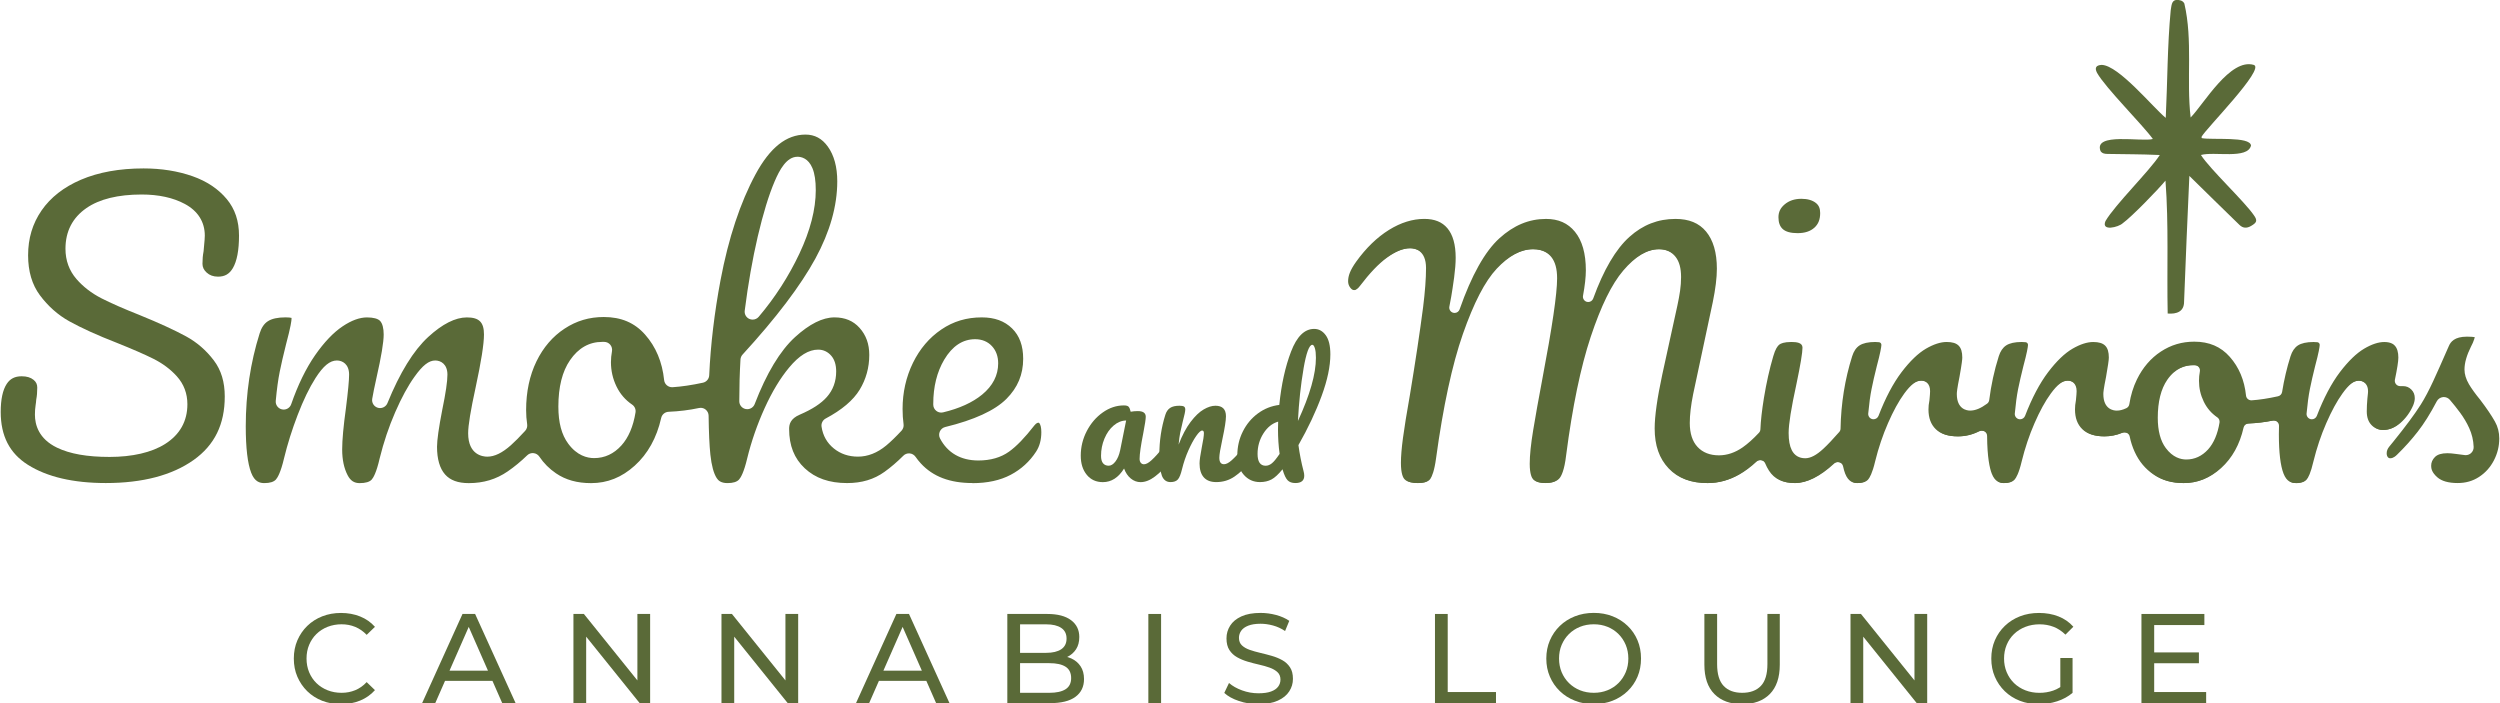 <?xml version="1.0" encoding="UTF-8"?>
<svg xmlns="http://www.w3.org/2000/svg" width="942" height="265" viewBox="0 0 942 265" fill="none">
  <g clip-path="url(#clip0_579_261)">
    <path d="M677.311 87.85C674.721 87.85 672.831 87.32 671.711 86.28C670.641 85.28 670.121 83.84 670.121 81.87C670.121 79.9 670.851 78.38 672.411 77.05C674.101 75.61 676.181 74.91 678.771 74.91C681.061 74.91 682.891 75.43 684.201 76.46C685.341 77.35 685.841 78.53 685.841 80.29C685.841 82.69 685.151 84.43 683.681 85.77C682.131 87.17 680.051 87.85 677.311 87.85Z" fill="#5A6A38"></path>
    <path d="M39.849 182.011C27.599 182.011 17.72 179.701 10.499 175.131C3.62 170.791 0.27 164.271 0.27 155.211C0.27 150.501 1.03 146.941 2.54 144.641C3.82 142.691 5.61 141.781 8.17 141.781C10.079 141.781 11.55 142.221 12.659 143.131C13.61 143.911 14.04 144.811 14.04 146.051C14.04 147.781 13.909 149.291 13.659 150.551C13.62 150.741 13.6 150.941 13.6 151.141C13.6 151.181 13.6 151.541 13.409 152.731C13.239 153.841 13.159 155.021 13.159 156.231C13.159 160.071 14.6 165.351 21.47 168.671C26.329 171.021 32.819 172.171 41.3 172.171C49.779 172.171 57.13 170.521 62.239 167.271C67.79 163.741 70.609 158.711 70.609 152.311C70.609 148.271 69.279 144.741 66.65 141.811C64.269 139.161 61.279 136.931 57.76 135.171C54.52 133.551 49.889 131.531 44.02 129.181C36.7 126.331 30.689 123.601 26.119 121.061C21.82 118.671 18.079 115.351 15.009 111.211C12.069 107.251 10.589 102.211 10.589 96.211C10.589 89.801 12.249 84.271 15.659 79.311C19.049 74.391 24.04 70.491 30.5 67.721C37.12 64.891 45.059 63.461 54.099 63.461C60.789 63.461 67.01 64.451 72.579 66.411C77.939 68.301 82.269 71.201 85.439 75.011C88.549 78.761 90.059 83.261 90.059 88.791C90.059 94.321 89.269 98.451 87.719 101.061C86.409 103.261 84.7 104.241 82.159 104.241C80.4 104.241 78.99 103.741 77.859 102.701C76.79 101.721 76.29 100.671 76.29 99.391C76.29 97.741 76.419 96.221 76.68 94.861C76.7 94.781 76.71 94.691 76.719 94.601C77.12 90.551 77.169 89.341 77.169 88.781C77.169 83.611 74.559 79.481 69.629 76.841C65.23 74.481 59.76 73.291 53.389 73.291C44.469 73.291 37.469 75.011 32.569 78.401C27.329 82.031 24.669 87.181 24.669 93.731C24.669 98.141 26.07 101.981 28.82 105.151C31.329 108.041 34.489 110.481 38.209 112.391C41.69 114.181 46.58 116.321 52.719 118.761C59.91 121.691 65.769 124.381 70.12 126.751C74.18 128.961 77.689 132.001 80.57 135.801C83.34 139.471 84.689 143.911 84.689 149.401C84.689 159.901 80.85 167.721 72.95 173.331C64.84 179.091 53.709 182.011 39.88 182.011H39.849Z" fill="#5A6A38"></path>
    <path d="M366.422 182.011C357.912 182.011 351.552 179.591 346.982 174.631C346.252 173.831 345.592 173.011 344.972 172.121C344.462 171.391 343.662 170.921 342.772 170.841C342.682 170.841 342.592 170.831 342.502 170.831C341.712 170.831 340.942 171.141 340.382 171.711C338.052 174.041 335.662 176.091 333.282 177.791C329.322 180.641 324.712 182.021 319.192 182.021C312.452 182.021 307.232 180.191 303.222 176.441C299.262 172.731 297.342 167.891 297.342 161.621C297.342 159.911 297.792 157.761 301.332 156.251C306.072 154.211 309.412 152.031 311.562 149.581C313.892 146.951 315.072 143.711 315.072 139.971C315.072 137.511 314.472 135.541 313.282 134.121C311.972 132.561 310.252 131.741 308.292 131.741C304.702 131.741 301.122 133.951 297.342 138.491C294.012 142.481 290.912 147.621 288.122 153.771C285.352 159.871 283.132 166.241 281.552 172.691C280.292 178.041 279.102 179.961 278.512 180.641C277.702 181.571 276.232 182.031 274.142 182.031C271.602 182.031 270.622 181.021 270.052 180.141C268.912 178.371 268.112 175.411 267.672 171.341C267.302 167.831 267.082 162.881 267.002 156.631C266.992 155.731 266.572 154.881 265.872 154.321C265.332 153.891 264.672 153.671 264.002 153.671C263.792 153.671 263.582 153.691 263.372 153.741C259.752 154.521 255.902 154.991 251.932 155.161C250.572 155.221 249.422 156.171 249.132 157.501C247.442 164.981 244.082 171.031 239.152 175.471C234.262 179.891 228.882 182.041 222.712 182.041C217.462 182.041 213.142 180.831 209.502 178.351C206.992 176.641 204.882 174.531 203.222 172.051C202.722 171.311 201.932 170.831 201.042 170.741C200.942 170.731 200.832 170.721 200.732 170.721C199.952 170.721 199.202 171.021 198.642 171.571C196.282 173.861 193.812 175.901 191.292 177.631C186.972 180.601 182.182 182.041 176.642 182.041C172.572 182.041 169.642 180.971 167.702 178.771C165.692 176.491 164.672 172.981 164.672 168.331C164.672 165.831 165.332 161.141 166.652 154.371C167.962 148.041 168.592 143.701 168.592 141.151C168.592 137.221 166.112 135.831 163.992 135.831C161.582 135.831 159.242 137.661 156.182 141.961C153.732 145.371 151.342 149.751 148.892 155.361C146.512 160.821 144.552 166.661 143.062 172.701C141.822 178.141 140.642 180.051 140.052 180.711C139.252 181.591 137.722 182.041 135.522 182.041C133.452 182.041 132.062 181.131 130.992 179.081C129.622 176.471 128.932 173.201 128.932 169.351C128.932 165.801 129.412 160.561 130.352 153.771C131.142 147.491 131.542 143.261 131.542 141.151C131.542 137.221 129.062 135.831 126.942 135.831C124.302 135.831 121.822 137.871 118.892 142.441C116.572 146.071 114.312 150.751 112.162 156.351C110.042 161.871 108.312 167.371 107.022 172.711C105.772 178.041 104.582 179.971 103.992 180.651C103.182 181.571 101.712 182.031 99.622 182.031C97.912 182.031 95.972 181.571 94.652 178.141C93.292 174.631 92.602 168.741 92.602 160.621C92.602 148.391 94.362 136.621 97.832 125.621C98.512 123.461 99.512 121.971 100.902 121.061C102.392 120.071 104.652 119.581 107.622 119.581C108.822 119.581 109.492 119.691 109.842 119.781C109.842 119.861 109.852 119.951 109.852 120.071C109.852 120.781 109.582 122.991 107.772 129.771C106.752 133.831 105.982 137.181 105.402 140.051C104.802 143.011 104.312 146.611 103.902 151.051C103.762 152.561 104.772 153.941 106.262 154.261C106.472 154.311 106.682 154.331 106.892 154.331C108.142 154.331 109.302 153.541 109.722 152.311C112.242 145.051 115.272 138.831 118.722 133.851C122.142 128.941 125.632 125.271 129.112 122.951C132.432 120.721 135.512 119.601 138.272 119.601C140.692 119.601 142.452 120.081 143.232 120.941C144.112 121.901 144.572 123.671 144.572 126.051C144.572 128.911 143.672 134.361 141.882 142.251C141.102 145.741 140.552 148.441 140.252 150.271C140.002 151.781 140.922 153.231 142.392 153.651C142.662 153.731 142.942 153.761 143.212 153.761C144.402 153.761 145.522 153.041 145.992 151.891C150.652 140.441 155.822 132.041 161.372 126.951C166.692 122.071 171.582 119.601 175.912 119.601C180.552 119.601 182.362 121.411 182.362 126.051C182.362 129.591 181.312 136.271 179.232 145.911C177.332 154.621 176.402 160.301 176.402 163.251C176.402 171.431 181.922 172.071 183.612 172.071C186.332 172.071 189.242 170.661 192.512 167.751C194.012 166.411 195.772 164.651 197.882 162.341C198.502 161.671 198.772 160.751 198.632 159.851C198.372 158.161 198.242 156.371 198.242 154.521C198.242 147.651 199.552 141.471 202.152 136.141C204.712 130.891 208.272 126.751 212.732 123.831C217.212 120.881 222.042 119.451 227.512 119.451C234.042 119.451 239.132 121.611 243.062 126.071C247.132 130.651 249.542 136.421 250.242 143.211C250.402 144.751 251.702 145.901 253.222 145.901C253.292 145.901 253.352 145.901 253.422 145.901C256.832 145.681 260.682 145.111 264.872 144.201C266.202 143.911 267.172 142.761 267.232 141.401C267.752 129.871 269.192 117.801 271.502 105.531C274.492 89.711 278.942 76.291 284.712 65.631C290.152 55.591 296.302 50.711 303.512 50.711C306.972 50.711 309.722 52.181 311.902 55.201C314.282 58.491 315.482 62.911 315.482 68.341C315.482 77.581 312.722 87.341 307.272 97.361C301.692 107.611 292.452 119.801 279.792 133.611C279.322 134.121 279.052 134.781 279.012 135.461C278.712 140.601 278.562 145.881 278.562 151.181C278.562 152.631 279.592 153.871 281.012 154.131C281.192 154.161 281.382 154.181 281.562 154.181C282.782 154.181 283.912 153.431 284.362 152.261C288.822 140.651 293.942 132.161 299.572 127.021C304.982 122.091 309.972 119.591 314.412 119.591C318.392 119.591 321.492 120.881 323.882 123.541C326.342 126.291 327.542 129.621 327.542 133.741C327.542 138.491 326.322 142.901 323.912 146.861C321.492 150.831 317.192 154.471 311.122 157.691C310.002 158.281 309.372 159.521 309.562 160.771C310.052 164.141 311.622 166.911 314.212 169.001C316.722 171.031 319.782 172.061 323.282 172.061C326.982 172.061 330.552 170.651 333.912 167.881C335.632 166.451 337.572 164.571 339.692 162.291C340.302 161.631 340.592 160.731 340.462 159.841C340.212 158.061 340.092 156.121 340.092 154.091C340.092 147.891 341.402 142.051 344.002 136.721C346.572 131.461 350.162 127.231 354.692 124.161C359.222 121.081 364.202 119.591 369.932 119.591C374.762 119.591 378.502 120.951 381.352 123.751C384.162 126.521 385.532 130.271 385.532 135.201C385.532 141.101 383.472 146.041 379.222 150.301C374.832 154.681 367.062 158.251 356.152 160.901C355.252 161.121 354.512 161.741 354.132 162.581C353.752 163.421 353.782 164.391 354.202 165.211C357.042 170.641 362.032 173.511 368.632 173.511C373.232 173.511 377.122 172.391 380.192 170.191C383.022 168.171 386.152 164.931 389.752 160.301C390.562 159.281 391.112 159.281 391.312 159.281C391.462 159.281 391.532 159.281 391.732 159.601C392.032 160.071 392.372 161.001 392.372 162.821C392.372 165.741 391.722 168.151 390.392 170.191C387.972 173.911 384.752 176.841 380.822 178.911C376.872 181.001 372.042 182.051 366.452 182.051L366.422 182.011ZM226.912 128.821C222.002 128.821 217.922 131.141 214.782 135.721C211.872 139.941 210.392 145.821 210.392 153.191C210.392 159.241 211.612 163.811 214.112 167.181C217.422 171.671 221.242 172.611 223.862 172.611C227.842 172.611 231.302 171.001 234.152 167.841C236.812 164.901 238.602 160.711 239.462 155.411C239.652 154.261 239.152 153.101 238.182 152.451C235.642 150.731 233.662 148.441 232.302 145.631C230.912 142.771 230.202 139.691 230.202 136.471C230.202 135.131 230.332 133.751 230.592 132.371C230.752 131.491 230.522 130.591 229.952 129.901C229.382 129.211 228.532 128.821 227.642 128.821H226.912ZM367.442 127.811C362.742 127.811 358.822 130.401 355.782 135.521C353.042 140.151 351.652 145.751 351.652 152.171V152.461C351.652 153.381 352.072 154.251 352.792 154.811C353.322 155.231 353.982 155.461 354.652 155.461C354.882 155.461 355.112 155.431 355.342 155.381C361.482 153.921 366.432 151.671 370.072 148.681C374.082 145.381 376.112 141.421 376.112 136.911C376.112 134.301 375.332 132.131 373.792 130.451C372.222 128.731 370.022 127.811 367.442 127.811ZM300.452 59.071C296.372 59.071 293.722 64.041 291.872 68.371C289.682 73.501 287.552 80.461 285.532 89.061C283.542 97.601 281.882 107.021 280.612 117.061C280.442 118.381 281.162 119.651 282.382 120.181C282.772 120.351 283.182 120.431 283.592 120.431C284.452 120.431 285.302 120.061 285.882 119.371C292.042 112.101 297.192 104.101 301.202 95.601C305.302 86.921 307.382 78.861 307.382 71.651C307.382 68.111 306.972 65.411 306.132 63.381C304.582 59.621 301.912 59.061 300.462 59.061L300.452 59.071Z" fill="#5A6A38"></path>
    <path d="M409.49 178.9C407.98 177.07 407.23 174.67 407.23 171.69C407.23 168.43 407.98 165.35 409.49 162.44C411 159.53 413 157.19 415.51 155.42C418.01 153.65 420.67 152.76 423.48 152.76C424.38 152.76 424.98 152.93 425.28 153.28C425.59 153.63 425.84 154.25 426.04 155.14C426.89 154.98 427.79 154.9 428.73 154.9C430.72 154.9 431.72 155.61 431.72 157.04C431.72 157.89 431.42 159.93 430.8 163.15C429.86 167.83 429.4 171.09 429.4 172.92C429.4 173.53 429.55 174.02 429.86 174.39C430.16 174.76 430.56 174.94 431.05 174.94C431.82 174.94 432.76 174.44 433.86 173.44C434.96 172.44 436.45 170.83 438.32 168.59C438.81 168.02 439.36 167.74 439.97 167.74C440.5 167.74 440.92 167.98 441.22 168.47C441.53 168.96 441.68 169.63 441.68 170.49C441.68 172.12 441.29 173.38 440.52 174.28C438.85 176.36 437.08 178.11 435.21 179.53C433.34 180.96 431.52 181.67 429.77 181.67C428.43 181.67 427.19 181.21 426.08 180.3C424.96 179.38 424.12 178.13 423.55 176.54C421.43 179.96 418.77 181.67 415.55 181.67C413.03 181.67 411.01 180.75 409.5 178.92L409.49 178.9ZM420.3 173.89C421.11 172.83 421.7 171.43 422.07 169.68L424.33 158.44C422.62 158.48 421.04 159.12 419.6 160.36C418.15 161.6 417 163.24 416.15 165.28C415.3 167.32 414.87 169.47 414.87 171.75C414.87 173.01 415.12 173.95 415.63 174.56C416.14 175.17 416.84 175.48 417.74 175.48C418.64 175.48 419.49 174.95 420.3 173.89Z" fill="#5A6A38"></path>
    <path d="M437.79 179.201C437.16 177.571 436.84 174.971 436.84 171.381C436.84 166.091 437.59 161.061 439.1 156.301C439.47 155.121 440.07 154.251 440.9 153.701C441.73 153.151 442.91 152.881 444.41 152.881C445.22 152.881 445.79 152.981 446.12 153.181C446.45 153.381 446.61 153.771 446.61 154.341C446.61 154.991 446.3 156.461 445.69 158.741C445.28 160.371 444.96 161.791 444.71 163.011C444.47 164.231 444.26 165.741 444.1 167.531C445.44 164.031 446.95 161.181 448.62 158.981C450.29 156.781 451.93 155.211 453.54 154.281C455.15 153.341 456.62 152.881 457.97 152.881C460.62 152.881 461.94 154.201 461.94 156.851C461.94 158.441 461.49 161.311 460.6 165.461C459.83 169.001 459.44 171.341 459.44 172.481C459.44 174.111 460.03 174.921 461.21 174.921C462.02 174.921 462.99 174.421 464.11 173.421C465.23 172.421 466.73 170.811 468.6 168.571C469.09 168.001 469.64 167.721 470.25 167.721C470.78 167.721 471.2 167.961 471.5 168.451C471.81 168.941 471.96 169.611 471.96 170.471C471.96 172.101 471.57 173.361 470.8 174.261C469.05 176.421 467.17 178.191 465.15 179.571C463.13 180.951 460.85 181.651 458.28 181.651C456.2 181.651 454.64 181.051 453.58 179.851C452.52 178.651 451.99 176.911 451.99 174.631C451.99 173.491 452.27 171.451 452.84 168.521C453.37 165.961 453.63 164.181 453.63 163.211C453.63 162.561 453.41 162.231 452.96 162.231C452.43 162.231 451.69 162.911 450.73 164.281C449.77 165.641 448.8 167.451 447.8 169.681C446.8 171.921 446 174.281 445.39 176.761C444.94 178.671 444.42 179.971 443.83 180.641C443.24 181.311 442.31 181.651 441.05 181.651C439.5 181.651 438.41 180.841 437.78 179.211L437.79 179.201Z" fill="#5A6A38"></path>
    <path d="M491.199 177.61C491.359 178.14 491.439 178.69 491.439 179.26C491.439 181.09 490.319 182.01 488.079 182.01C486.819 182.01 485.849 181.66 485.179 180.97C484.509 180.28 483.889 178.98 483.319 177.06L483.259 176.82C481.709 178.73 480.319 180.02 479.079 180.67C477.839 181.32 476.399 181.65 474.769 181.65C472.289 181.65 470.239 180.72 468.629 178.87C467.019 177.02 466.219 174.61 466.219 171.63C466.219 168.37 466.909 165.36 468.299 162.59C469.679 159.82 471.579 157.55 473.979 155.78C476.379 154.01 479.069 152.94 482.039 152.57C482.809 144.87 484.289 138.18 486.469 132.48C488.649 126.78 491.549 123.93 495.169 123.93C496.919 123.93 498.379 124.72 499.539 126.31C500.699 127.9 501.279 130.3 501.279 133.52C501.279 138 500.179 143.23 497.979 149.21C495.779 155.19 492.869 161.36 489.249 167.71C489.699 171.05 490.349 174.35 491.199 177.6V177.61ZM479.259 174.56C480.009 173.95 480.979 172.77 482.159 171.02C481.749 168.05 481.549 164.97 481.549 161.8C481.549 160.54 481.569 159.56 481.609 158.87C479.369 159.52 477.519 161.01 476.049 163.33C474.579 165.65 473.849 168.22 473.849 171.03C473.849 174 474.869 175.49 476.899 175.49C477.709 175.49 478.499 175.18 479.249 174.57L479.259 174.56ZM491.169 138.96C490.129 144.99 489.429 151.54 489.059 158.62C493.579 148.85 495.839 140.91 495.839 134.8C495.839 133.25 495.709 132.05 495.439 131.2C495.169 130.35 494.859 129.92 494.489 129.92C493.309 129.92 492.199 132.93 491.159 138.96H491.169Z" fill="#5A6A38"></path>
    <path d="M926.051 182.01C922.601 182.01 920.021 181.28 918.381 179.84C916.301 178.03 916.061 176.52 916.061 175.54C916.061 174.24 916.521 173.18 917.491 172.2C918.441 171.25 920.001 170.77 922.161 170.77C923.021 170.77 924.131 170.86 925.441 171.05C926.901 171.26 928.001 171.4 928.751 171.48C928.861 171.49 928.971 171.5 929.081 171.5C929.831 171.5 930.571 171.22 931.121 170.7C931.761 170.11 932.111 169.26 932.071 168.39C931.981 165.91 931.411 163.53 930.401 161.32C929.501 159.32 928.351 157.37 926.881 155.38C925.471 153.5 924.231 151.96 923.091 150.64C922.521 149.98 921.691 149.61 920.831 149.61C920.711 149.61 920.601 149.61 920.481 149.63C919.501 149.74 918.631 150.34 918.171 151.22C915.771 155.8 913.351 159.65 910.991 162.67C908.611 165.72 905.981 168.64 903.201 171.34C901.871 172.67 900.971 172.67 900.681 172.67C900.151 172.67 899.961 172.51 899.801 172.32C899.581 172.07 899.301 171.65 899.301 170.82C899.301 169.9 899.621 169.08 900.311 168.24L901.901 166.29C906.501 160.59 909.861 156.06 912.181 152.4C913.711 149.95 915.211 147.11 916.801 143.68C918.261 140.52 920.201 136.18 922.721 130.39C923.381 128.86 924.791 126.85 929.551 126.85C931.091 126.85 931.991 126.95 932.491 127.04C932.441 127.25 932.371 127.51 932.271 127.83C932.001 128.69 931.621 129.57 931.161 130.42C931.141 130.45 931.131 130.48 931.111 130.51C929.431 133.88 928.621 136.74 928.621 139.25C928.621 141 929.181 142.86 930.301 144.77C931.231 146.36 932.611 148.28 934.521 150.62C936.961 153.82 938.851 156.62 940.101 158.86C941.191 160.8 941.721 162.88 941.721 165.22C941.721 168.13 941.041 170.91 939.701 173.48C938.341 176.09 936.511 178.13 934.101 179.71C931.741 181.25 929.101 182.01 926.041 182.01H926.051Z" fill="#5A6A38"></path>
    <path d="M865.049 182.01C863.539 182.01 861.649 181.6 860.429 178.43C859.269 175.46 858.679 170.48 858.679 163.62C858.679 162.57 858.699 161.53 858.729 160.5C858.749 159.89 858.489 159.31 858.019 158.91C857.659 158.61 857.199 158.44 856.729 158.44C856.599 158.44 856.459 158.45 856.329 158.48C853.489 159.06 850.429 159.43 847.249 159.56C846.349 159.6 845.579 160.24 845.379 161.12C843.949 167.46 841.099 172.6 836.889 176.4C832.699 180.18 828.089 182.01 822.819 182.01C818.329 182.01 814.629 180.97 811.509 178.84C808.339 176.68 806.009 173.88 804.369 170.31C803.519 168.45 802.879 166.5 802.479 164.51C802.359 163.92 801.989 163.42 801.459 163.14C801.169 162.99 800.849 162.91 800.519 162.91C800.259 162.91 799.999 162.96 799.749 163.06C797.599 163.95 795.309 164.41 792.969 164.41C789.239 164.41 786.419 163.5 784.609 161.71C782.759 159.91 781.859 157.47 781.859 154.27C781.859 153.2 781.969 152.11 782.179 151.02C782.189 150.96 782.199 150.9 782.209 150.83C782.389 149.01 782.469 147.97 782.469 147.37C782.469 144.45 780.669 143.42 779.129 143.42C777.169 143.42 775.199 144.93 772.729 148.31C770.649 151.15 768.599 154.89 766.619 159.43C764.629 163.98 763.009 168.83 761.779 173.83C760.709 178.39 759.659 180.08 759.129 180.68C758.349 181.58 757.029 182.02 755.109 182.02C753.599 182.02 751.709 181.61 750.489 178.44C749.719 176.45 748.789 172.37 748.739 164.26C748.739 163.56 748.379 162.93 747.779 162.56C747.469 162.37 747.109 162.27 746.739 162.27C746.429 162.27 746.119 162.34 745.839 162.49C743.269 163.79 740.629 164.42 737.759 164.42C733.979 164.42 731.249 163.53 729.389 161.71C727.549 159.91 726.649 157.47 726.649 154.28C726.649 153.2 726.759 152.11 726.979 151.04C726.999 150.97 726.999 150.9 727.009 150.83C727.179 149.17 727.259 148 727.259 147.37C727.259 144.45 725.469 143.42 723.929 143.42C721.959 143.42 719.989 144.93 717.509 148.31C715.449 151.13 713.399 154.87 711.409 159.43C709.449 163.91 707.809 168.76 706.559 173.83C705.489 178.39 704.439 180.08 703.909 180.69C703.129 181.57 701.779 182.02 699.889 182.02C698.379 182.02 696.489 181.61 695.249 178.44C694.949 177.66 694.689 176.74 694.469 175.71C694.319 175 693.809 174.43 693.119 174.21C692.919 174.15 692.719 174.11 692.509 174.11C691.999 174.11 691.519 174.3 691.149 174.64C685.869 179.53 680.889 182.02 676.329 182.02C671.769 182.02 668.559 180.49 666.559 177.35C666.019 176.52 665.539 175.59 665.129 174.61C664.879 174 664.349 173.56 663.709 173.41C663.569 173.38 663.419 173.36 663.279 173.36C662.769 173.36 662.289 173.55 661.919 173.9C659.769 175.9 657.589 177.54 655.439 178.76C651.649 180.92 647.609 182.02 643.449 182.02C637.089 182.02 632.279 180.22 628.759 176.51C625.209 172.78 623.479 167.85 623.479 161.44C623.479 156.83 624.439 149.99 626.349 141.11L632.059 115.03C632.459 113.19 632.789 111.36 633.049 109.61C633.299 107.86 633.429 106.1 633.429 104.39C633.429 101.07 632.759 98.58 631.369 96.8C629.909 94.91 627.739 93.9 625.119 93.9C620.719 93.9 616.189 96.611 611.649 101.94C607.279 107.07 603.269 115.25 599.379 126.93C595.599 138.31 592.489 153.3 590.129 171.48C589.459 177.3 588.269 179.45 587.619 180.21C586.609 181.4 584.809 181.99 582.289 181.99C580.119 181.99 578.579 181.54 577.719 180.65C577.229 180.14 576.399 178.7 576.399 174.76C576.399 171.59 576.839 167.31 577.709 162.05C578.609 156.61 579.749 150.23 581.099 143.1C584.879 123.23 586.719 110.72 586.719 104.87C586.719 101.3 585.999 98.671 584.519 96.82C583.439 95.49 581.379 93.891 577.679 93.891C573.159 93.891 568.539 96.371 563.959 101.25C559.519 106.01 555.349 114.06 551.209 125.87C547.179 137.4 543.779 153.15 541.109 172.68C540.469 177.41 539.579 179.52 538.949 180.45C538.259 181.48 536.669 182 534.239 182C532.579 182 530.359 181.76 529.249 180.6C528.619 179.96 527.869 178.36 527.869 174.41C527.869 171.98 528.129 168.83 528.639 165.03C529.149 161.16 530.029 155.73 531.239 148.91C533.339 136.21 535.019 125.07 536.219 115.81C536.949 109.95 537.329 104.96 537.329 100.99C537.329 94.26 533.129 93.531 531.329 93.531C528.779 93.531 525.909 94.701 522.569 97.121C519.439 99.4 516.109 102.9 512.389 107.79C511.639 108.8 510.919 109.3 510.209 109.3C509.569 109.3 509.109 108.81 508.819 108.44C508.239 107.69 507.969 106.9 507.969 105.96C507.969 104.92 508.189 103.84 508.619 102.76C509.069 101.6 509.869 100.21 510.989 98.63C514.709 93.451 518.879 89.41 523.399 86.61C527.819 83.87 532.279 82.481 536.669 82.481C540.539 82.481 543.389 83.63 545.389 86.01C547.449 88.46 548.499 92.201 548.499 97.1C548.499 99.191 548.299 101.69 547.919 104.54C547.499 107.59 547.139 109.93 546.839 111.69C546.589 113.12 546.299 114.71 546.129 115.48C545.899 116.51 546.519 117.55 547.539 117.84C547.719 117.89 547.899 117.92 548.089 117.92C548.939 117.92 549.699 117.38 549.979 116.58C554.459 103.77 559.499 94.76 564.969 89.79C570.379 84.88 576.129 82.49 582.549 82.49C587.219 82.49 590.779 84.07 593.439 87.33C596.169 90.67 597.549 95.55 597.549 101.85C597.549 104.36 597.189 107.59 596.479 111.44C596.289 112.46 596.929 113.46 597.919 113.73C598.089 113.78 598.269 113.8 598.439 113.8C599.279 113.8 600.029 113.27 600.319 112.48C604.239 101.67 608.829 93.861 613.969 89.26C619.049 84.701 624.729 82.49 631.329 82.49C636.409 82.49 640.179 84.04 642.839 87.231C645.549 90.49 646.919 95.2 646.919 101.24C646.919 104.63 646.399 108.87 645.379 113.82L637.979 148.52C637.129 152.76 636.709 156.32 636.709 159.38C636.709 163.29 637.689 166.32 639.619 168.39C641.579 170.5 644.299 171.57 647.699 171.57C650.779 171.57 653.799 170.55 656.669 168.54C658.529 167.24 660.589 165.4 662.779 163.06C663.109 162.71 663.299 162.25 663.319 161.77C663.439 158.61 663.889 154.62 664.649 149.93C665.569 144.32 666.749 139.03 668.169 134.22C668.939 131.5 669.809 130.36 670.409 129.87C670.989 129.41 672.259 128.86 674.989 128.86C676.939 128.86 679.179 129.1 679.179 130.98C679.179 132.86 678.419 137.46 676.909 144.65C674.919 153.76 673.959 159.81 673.959 163.14C673.959 165.92 674.349 168.04 675.139 169.62C676.139 171.61 677.889 172.67 680.209 172.67C682.209 172.67 684.439 171.5 687.029 169.1C688.639 167.61 690.659 165.48 693.029 162.77C693.339 162.42 693.519 161.96 693.519 161.49C693.689 152.05 695.159 142.88 697.889 134.25C698.489 132.34 699.389 131 700.669 130.16C701.959 129.31 703.999 128.86 706.549 128.86C707.129 128.86 707.639 128.89 708.049 128.95C708.569 129.02 708.939 129.48 708.909 130C708.859 130.86 708.519 132.94 707.169 138C706.329 141.35 705.679 144.18 705.199 146.62C704.699 149.08 704.299 152.08 703.949 155.8C703.859 156.79 704.519 157.71 705.489 157.93C705.639 157.97 705.789 157.98 705.949 157.98C706.769 157.98 707.519 157.46 707.819 156.7C710.409 149.96 713.339 144.41 716.529 140.2C719.669 136.07 722.759 133.1 725.709 131.38C728.589 129.71 731.209 128.86 733.499 128.86C737.679 128.86 739.389 130.56 739.389 134.74C739.389 135.28 739.249 136.94 738.329 142.03C737.429 146.51 737.329 147.84 737.329 148.46C737.329 154.26 741.179 154.71 742.359 154.71C744.279 154.71 746.359 153.86 748.739 152.1C749.179 151.78 749.469 151.28 749.539 150.74C750.239 145.14 751.439 139.59 753.129 134.26C753.729 132.35 754.639 131.01 755.909 130.16C757.219 129.3 759.199 128.86 761.789 128.86C762.369 128.86 762.879 128.89 763.289 128.95C763.809 129.02 764.179 129.48 764.149 130C764.099 130.86 763.759 132.94 762.399 138C761.589 141.24 760.919 144.14 760.419 146.61C759.919 149.16 759.499 152.26 759.179 155.81C759.089 156.8 759.749 157.71 760.719 157.94C760.869 157.97 761.019 157.99 761.169 157.99C761.989 157.99 762.739 157.47 763.039 156.71C765.639 149.95 768.569 144.4 771.749 140.21C774.889 136.07 777.979 133.1 780.929 131.39C783.809 129.72 786.429 128.87 788.719 128.87C792.899 128.87 794.609 130.57 794.609 134.75C794.609 135.64 794.239 138.16 793.549 142.05C792.649 146.52 792.539 147.83 792.539 148.47C792.539 154.27 796.399 154.72 797.579 154.72C798.759 154.72 799.899 154.42 801.209 153.8C801.809 153.52 802.229 152.95 802.329 152.3C802.849 148.94 803.809 145.81 805.189 142.98C807.369 138.52 810.399 134.98 814.199 132.48C818.039 129.96 822.159 128.74 826.809 128.74C832.409 128.74 836.779 130.61 840.179 134.45C843.649 138.36 845.709 143.27 846.299 149.04C846.399 150.06 847.259 150.84 848.289 150.84H848.419C851.319 150.65 854.669 150.14 858.359 149.32C859.169 149.14 859.769 148.5 859.899 147.68C860.639 143.08 861.699 138.57 863.059 134.27C863.659 132.36 864.569 131.02 865.839 130.17C867.129 129.32 869.159 128.87 871.719 128.87C872.299 128.87 872.799 128.9 873.209 128.95C873.729 129.02 874.099 129.48 874.069 130C874.029 130.73 873.739 132.75 872.329 137.99C871.549 141.12 870.879 144.02 870.359 146.61C869.859 149.15 869.439 152.25 869.119 155.81C869.029 156.8 869.689 157.71 870.659 157.94C870.809 157.97 870.959 157.99 871.109 157.99C871.929 157.99 872.679 157.47 872.979 156.71C875.579 149.95 878.509 144.4 881.689 140.21C884.839 136.07 887.909 133.1 890.819 131.38C893.639 129.71 896.199 128.87 898.409 128.87C901.079 128.87 902.049 129.9 902.359 130.24C903.249 131.18 903.699 132.7 903.699 134.75C903.699 136.14 903.259 138.94 902.399 143.08C902.279 143.67 902.429 144.28 902.809 144.75C903.189 145.22 903.759 145.49 904.359 145.49H905.449C906.709 145.49 907.699 145.9 908.589 146.78C909.479 147.67 909.889 148.71 909.889 150.05C909.889 150.82 909.689 151.72 909.299 152.7C908.139 155.38 906.489 157.64 904.389 159.45C902.399 161.16 900.279 161.99 897.929 161.99C896.209 161.99 894.789 161.39 893.589 160.17C892.389 158.93 891.799 157.24 891.799 155.01C891.799 153.55 891.879 151.93 892.029 150.22C892.279 148.21 892.279 147.58 892.279 147.37C892.279 146.22 891.969 145.29 891.359 144.59C890.669 143.83 889.789 143.42 888.829 143.42C886.919 143.42 885.049 144.89 882.589 148.33C880.579 151.13 878.539 154.86 876.549 159.43C874.559 163.98 872.939 168.83 871.709 173.83C870.689 178.26 869.739 180.04 869.109 180.74C868.379 181.58 866.999 182.01 865.029 182.01H865.049ZM826.339 137.59C823.649 137.59 819.769 138.55 816.619 143.13C814.249 146.57 813.049 151.38 813.049 157.43C813.049 162.3 814.059 166.13 816.059 168.81C818.709 172.39 821.729 173.14 823.789 173.14C826.949 173.14 829.709 171.86 832.009 169.34C834.159 166.95 835.609 163.54 836.319 159.22C836.439 158.45 836.109 157.68 835.469 157.24C833.239 155.73 831.579 153.8 830.379 151.34C829.169 148.84 828.579 146.27 828.579 143.48C828.579 142.3 828.689 141.12 828.909 139.98C829.019 139.39 828.869 138.79 828.489 138.33C828.109 137.87 827.549 137.6 826.949 137.6H826.339V137.59Z" fill="#5A6A38"></path>
    <path d="M865.049 182.01C863.719 182.01 862.359 181.65 861.359 179.07C860.239 176.21 859.679 171.35 859.679 164.62C859.679 163.58 859.699 162.55 859.729 161.53C859.759 160.61 859.359 159.74 858.659 159.15C858.119 158.69 857.429 158.45 856.729 158.45C856.529 158.45 856.329 158.47 856.129 158.51C853.339 159.08 850.329 159.44 847.199 159.57C845.849 159.63 844.699 160.59 844.399 161.91C843.019 168.04 840.259 173.01 836.219 176.66C832.219 180.26 827.829 182.02 822.819 182.02C818.539 182.02 815.019 181.04 812.069 179.02C809.059 176.96 806.829 174.3 805.279 170.9C804.459 169.11 803.849 167.23 803.459 165.32C803.279 164.44 802.719 163.69 801.929 163.27C801.489 163.04 801.009 162.92 800.519 162.92C800.129 162.92 799.739 163 799.369 163.15C797.339 163.99 795.189 164.42 792.969 164.42C789.509 164.42 786.929 163.61 785.309 162C783.659 160.39 782.859 158.19 782.859 155.28C782.859 154.27 782.959 153.24 783.159 152.22C783.179 152.13 783.189 152.03 783.199 151.94C783.389 150.05 783.459 149.02 783.459 148.37C783.459 144.95 781.279 143.42 779.119 143.42C776.809 143.42 774.589 145.05 771.909 148.72C769.789 151.62 767.699 155.43 765.689 160.03C763.679 164.64 762.029 169.54 760.799 174.59C759.739 179.11 758.749 180.59 758.369 181.01C757.789 181.68 756.689 182.01 755.089 182.01C753.759 182.01 752.399 181.65 751.399 179.07C750.659 177.15 749.769 173.2 749.719 165.24C749.719 164.2 749.169 163.24 748.279 162.7C747.799 162.41 747.259 162.26 746.719 162.26C746.259 162.26 745.789 162.37 745.359 162.58C742.939 163.81 740.439 164.41 737.739 164.41C734.239 164.41 731.729 163.62 730.069 161.99C728.419 160.38 727.629 158.18 727.629 155.27C727.629 154.25 727.729 153.23 727.939 152.23C727.959 152.13 727.979 152.03 727.989 151.92C728.159 150.2 728.239 149.03 728.239 148.35C728.239 144.93 726.069 143.4 723.909 143.4C721.589 143.4 719.369 145.03 716.689 148.7C714.589 151.57 712.499 155.38 710.479 160.01C708.489 164.54 706.839 169.44 705.579 174.57C704.519 179.09 703.529 180.58 703.149 181.01C702.569 181.67 701.469 182 699.879 182C698.549 182 697.179 181.64 696.179 179.05C695.899 178.33 695.649 177.46 695.449 176.48C695.229 175.42 694.459 174.56 693.429 174.23C693.129 174.13 692.819 174.09 692.519 174.09C691.769 174.09 691.039 174.37 690.479 174.89C685.399 179.61 680.639 182 676.339 182C672.039 182 669.209 180.62 667.409 177.8C666.889 177 666.449 176.14 666.069 175.22C665.699 174.31 664.899 173.64 663.939 173.43C663.729 173.38 663.509 173.36 663.299 173.36C662.549 173.36 661.819 173.64 661.259 174.16C659.159 176.11 657.049 177.7 654.969 178.88C651.329 180.96 647.459 182.01 643.469 182.01C637.399 182.01 632.829 180.31 629.499 176.81C626.129 173.27 624.499 168.57 624.499 162.43C624.499 157.89 625.459 151.12 627.339 142.31L633.049 116.24C633.449 114.36 633.789 112.52 634.059 110.76C634.319 108.95 634.449 107.15 634.449 105.39C634.449 101.84 633.709 99.15 632.179 97.18C630.519 95.03 628.089 93.9 625.139 93.9C620.429 93.9 615.639 96.72 610.899 102.3C606.449 107.53 602.369 115.82 598.439 127.63C594.639 139.07 591.519 154.12 589.149 172.37C588.479 178.15 587.329 180.04 586.869 180.58C586.059 181.53 584.519 182.01 582.299 182.01C580.999 182.01 579.279 181.83 578.439 180.97C578.269 180.79 577.409 179.7 577.409 175.78C577.409 172.66 577.849 168.44 578.709 163.23C579.609 157.79 580.749 151.42 582.099 144.3C585.889 124.37 587.729 111.8 587.729 105.88C587.729 102.07 586.939 99.23 585.309 97.2C584.089 95.69 581.779 93.9 577.689 93.9C572.879 93.9 568.019 96.48 563.239 101.58C558.699 106.44 554.459 114.61 550.279 126.55C546.229 138.15 542.809 153.96 540.129 173.56C539.479 178.34 538.599 180.21 538.129 180.9C537.639 181.62 536.259 182.02 534.239 182.02C532.219 182.02 530.649 181.63 529.969 180.93C529.699 180.65 528.869 179.49 528.869 175.43C528.869 173.05 529.129 169.93 529.629 166.18C530.139 162.32 531.009 156.91 532.219 150.1C534.329 137.35 536.009 126.21 537.209 116.95C537.949 111.03 538.329 106.01 538.329 102C538.329 94.15 532.969 93.54 531.329 93.54C528.559 93.54 525.499 94.78 521.979 97.32C518.759 99.67 515.359 103.22 511.589 108.2C511.329 108.55 510.709 109.31 510.209 109.31C510.059 109.31 509.859 109.15 509.609 108.84C509.159 108.26 508.969 107.69 508.969 106.97C508.969 106.05 509.159 105.1 509.549 104.14C509.979 103.04 510.729 101.73 511.809 100.22C515.449 95.15 519.529 91.2 523.929 88.47C528.189 85.83 532.469 84.49 536.669 84.49C540.229 84.49 542.829 85.53 544.619 87.66C546.529 89.93 547.499 93.44 547.499 98.11C547.499 100.15 547.309 102.61 546.929 105.42C546.509 108.46 546.159 110.79 545.859 112.53C545.609 113.95 545.319 115.52 545.159 116.27C544.819 117.82 545.739 119.37 547.269 119.81C547.539 119.89 547.819 119.93 548.089 119.93C549.339 119.93 550.489 119.15 550.919 117.92C555.339 105.27 560.289 96.4 565.639 91.54C570.859 86.8 576.389 84.5 582.549 84.5C586.899 84.5 590.209 85.96 592.659 88.97C595.239 92.13 596.549 96.8 596.549 102.86C596.549 105.31 596.199 108.48 595.499 112.27C595.219 113.8 596.159 115.3 597.669 115.71C597.929 115.78 598.199 115.81 598.459 115.81C599.689 115.81 600.839 115.04 601.279 113.83C605.139 103.18 609.649 95.5 614.659 91.01C619.549 86.63 625.009 84.49 631.349 84.49C636.119 84.49 639.629 85.92 642.099 88.87C644.659 91.94 645.949 96.44 645.949 102.24C645.949 105.57 645.439 109.73 644.429 114.61L637.039 149.3C636.169 153.64 635.749 157.24 635.749 160.37C635.749 164.54 636.819 167.8 638.919 170.06C641.079 172.38 644.039 173.56 647.739 173.56C651.029 173.56 654.249 172.48 657.279 170.35C659.189 169.02 661.299 167.13 663.539 164.74C664.029 164.21 664.319 163.53 664.349 162.8C664.469 159.68 664.919 155.73 665.669 151.08C666.579 145.5 667.759 140.26 669.169 135.49C669.929 132.78 670.759 131.9 671.079 131.64C671.369 131.41 672.359 130.85 675.029 130.85C678.219 130.85 678.219 131.66 678.219 131.97C678.219 133.21 677.829 136.56 675.969 145.44C673.969 154.61 672.999 160.73 672.999 164.13C672.999 167.06 673.419 169.33 674.289 171.06C675.459 173.38 677.579 174.66 680.249 174.66C682.509 174.66 684.959 173.4 687.749 170.82C689.389 169.31 691.429 167.15 693.819 164.41C694.279 163.88 694.549 163.2 694.559 162.49C694.729 153.14 696.189 144.08 698.879 135.54C699.409 133.85 700.179 132.69 701.259 131.98C702.379 131.24 704.229 130.85 706.579 130.85C707.209 130.85 707.649 130.89 707.939 130.93C707.899 131.58 707.629 133.47 706.229 138.73C705.379 142.14 704.729 144.96 704.239 147.41C703.739 149.89 703.319 152.93 702.979 156.7C702.839 158.19 703.829 159.56 705.279 159.9C705.509 159.95 705.739 159.98 705.959 159.98C707.179 159.98 708.309 159.23 708.759 158.06C711.309 151.41 714.199 145.94 717.329 141.81C720.389 137.79 723.379 134.91 726.219 133.25C728.939 131.67 731.389 130.87 733.509 130.87C737.119 130.87 738.399 132.15 738.399 135.75C738.399 136.16 738.299 137.67 737.359 142.87C736.459 147.36 736.339 148.76 736.339 149.47C736.339 154.82 739.459 156.72 742.369 156.72C744.509 156.72 746.789 155.8 749.339 153.91C749.999 153.42 750.429 152.68 750.529 151.87C751.219 146.33 752.409 140.84 754.079 135.56C754.609 133.87 755.379 132.71 756.459 132C757.599 131.25 759.389 130.87 761.779 130.87C762.409 130.87 762.849 130.91 763.139 130.95C763.099 131.6 762.829 133.49 761.429 138.75C760.599 142.04 759.939 144.95 759.439 147.42C758.929 150.02 758.499 153.15 758.179 156.72C758.049 158.21 759.029 159.57 760.489 159.91C760.719 159.96 760.949 159.99 761.169 159.99C762.389 159.99 763.519 159.24 763.969 158.07C766.529 151.4 769.419 145.93 772.539 141.82C775.599 137.79 778.589 134.91 781.429 133.26C784.149 131.68 786.599 130.88 788.719 130.88C792.329 130.88 793.609 132.16 793.609 135.76C793.609 136.23 793.469 137.79 792.569 142.88C791.669 147.38 791.539 148.74 791.539 149.48C791.539 154.83 794.659 156.73 797.579 156.73C798.859 156.73 800.179 156.4 801.639 155.71C802.539 155.28 803.179 154.44 803.329 153.45C803.829 150.2 804.759 147.16 806.099 144.42C808.199 140.12 811.109 136.72 814.759 134.32C818.429 131.91 822.369 130.74 826.819 130.74C832.119 130.74 836.249 132.5 839.439 136.11C842.769 139.86 844.739 144.58 845.309 150.14C845.469 151.68 846.769 152.83 848.289 152.83C848.349 152.83 848.419 152.83 848.479 152.83C851.429 152.64 854.829 152.13 858.579 151.3C859.779 151.03 860.699 150.06 860.889 148.84C861.619 144.29 862.669 139.82 864.019 135.57C864.549 133.88 865.319 132.72 866.399 132.01C867.519 131.27 869.359 130.88 871.719 130.88C872.339 130.88 872.779 130.92 873.069 130.96C873.029 131.57 872.779 133.47 871.359 138.75C870.559 141.92 869.899 144.83 869.379 147.43C868.869 150.02 868.449 153.15 868.119 156.73C867.989 158.22 868.969 159.58 870.429 159.92C870.659 159.97 870.889 160 871.109 160C872.329 160 873.459 159.25 873.909 158.08C876.469 151.41 879.359 145.94 882.479 141.83C885.549 137.79 888.519 134.91 891.319 133.26C893.989 131.68 896.369 130.88 898.409 130.88C900.639 130.88 901.389 131.67 901.629 131.94C902.509 132.88 902.699 134.54 902.699 135.77C902.699 136.68 902.479 138.82 901.419 143.9C901.239 144.78 901.459 145.7 902.029 146.4C902.599 147.1 903.449 147.51 904.359 147.51H905.449C906.439 147.51 907.189 147.82 907.879 148.51C908.579 149.21 908.889 150 908.889 151.07C908.889 151.72 908.719 152.49 908.369 153.35C907.289 155.83 905.719 158 903.739 159.72C901.939 161.27 900.039 162.02 897.929 162.02C896.469 162.02 895.319 161.54 894.299 160.5C893.289 159.46 892.799 158 892.799 156.04C892.799 154.6 892.879 153.02 893.029 151.34C893.249 149.53 893.279 148.79 893.279 148.4C893.279 147 892.889 145.84 892.119 144.96C891.229 143.97 890.069 143.45 888.829 143.45C886.559 143.45 884.449 145.04 881.779 148.77C879.729 151.62 877.659 155.42 875.639 160.06C873.629 164.67 871.979 169.57 870.749 174.62C869.689 179.26 868.739 180.7 868.379 181.11C867.699 181.89 866.199 182.05 865.049 182.05V182.01ZM826.339 137.59C823.409 137.59 819.189 138.63 815.799 143.56C813.309 147.17 812.049 152.17 812.049 158.43C812.049 163.52 813.129 167.55 815.249 170.41C818.139 174.32 821.489 175.14 823.789 175.14C827.239 175.14 830.259 173.75 832.749 171.01C835.039 168.47 836.569 164.89 837.309 160.38C837.499 159.23 836.999 158.07 836.029 157.41C833.949 156 832.399 154.2 831.279 151.9C830.139 149.54 829.579 147.11 829.579 144.47C829.579 143.35 829.689 142.24 829.899 141.16C830.069 140.28 829.839 139.37 829.269 138.68C828.699 137.99 827.849 137.59 826.959 137.59H826.349H826.339Z" fill="#5A6A38"></path>
    <path d="M128.471 265.321C125.911 265.321 123.551 264.901 121.391 264.051C119.231 263.201 117.361 262.001 115.771 260.451C114.191 258.901 112.951 257.081 112.051 255.001C111.151 252.921 110.711 250.631 110.711 248.141C110.711 245.651 111.161 243.361 112.051 241.281C112.951 239.201 114.191 237.381 115.791 235.831C117.391 234.281 119.271 233.081 121.431 232.231C123.591 231.381 125.951 230.961 128.511 230.961C131.071 230.961 133.491 231.401 135.691 232.281C137.881 233.161 139.751 234.461 141.281 236.191L138.161 239.211C136.881 237.871 135.441 236.871 133.841 236.211C132.241 235.551 130.531 235.231 128.701 235.231C126.871 235.231 125.061 235.551 123.441 236.191C121.821 236.831 120.421 237.731 119.241 238.881C118.061 240.031 117.141 241.401 116.481 242.981C115.821 244.561 115.501 246.281 115.501 248.141C115.501 250.001 115.831 251.721 116.481 253.301C117.141 254.881 118.061 256.251 119.241 257.401C120.421 258.551 121.821 259.451 123.441 260.091C125.061 260.731 126.811 261.051 128.701 261.051C130.591 261.051 132.241 260.721 133.841 260.071C135.441 259.411 136.881 258.401 138.161 257.021L141.281 260.041C139.741 261.771 137.881 263.081 135.691 263.981C133.501 264.881 131.091 265.321 128.471 265.321Z" fill="#5A6A38"></path>
    <path d="M159.051 264.94L174.271 231.34H179.021L194.281 264.94H189.241L175.661 234.03H177.581L164.001 264.94H159.061H159.051ZM165.531 256.54L166.831 252.7H185.741L187.131 256.54H165.531Z" fill="#5A6A38"></path>
    <path d="M216.07 264.94V231.34H220.01L242.23 258.94H240.17V231.34H244.97V264.94H241.03L218.81 237.34H220.87V264.94H216.07Z" fill="#5A6A38"></path>
    <path d="M271.852 264.94V231.34H275.792L298.012 258.94H295.952V231.34H300.752V264.94H296.812L274.592 237.34H276.652V264.94H271.852Z" fill="#5A6A38"></path>
    <path d="M322.539 264.94L337.759 231.34H342.509L357.769 264.94H352.729L339.149 234.03H341.069L327.489 264.94H322.549H322.539ZM329.019 256.54L330.319 252.7H349.229L350.619 256.54H329.019Z" fill="#5A6A38"></path>
    <path d="M379.559 264.94V231.34H394.629C398.499 231.34 401.479 232.12 403.559 233.67C405.639 235.22 406.679 237.34 406.679 240.03C406.679 241.85 406.269 243.39 405.459 244.64C404.639 245.89 403.549 246.85 402.169 247.52C400.789 248.19 399.309 248.53 397.709 248.53L398.569 247.09C400.489 247.09 402.189 247.43 403.659 248.1C405.129 248.77 406.299 249.76 407.159 251.05C408.019 252.35 408.459 253.95 408.459 255.87C408.459 258.75 407.379 260.98 405.219 262.57C403.059 264.16 399.849 264.95 395.599 264.95H379.569L379.559 264.94ZM384.359 261.05H395.399C398.059 261.05 400.089 260.6 401.499 259.71C402.909 258.81 403.609 257.41 403.609 255.49C403.609 253.57 402.909 252.11 401.499 251.22C400.089 250.32 398.059 249.88 395.399 249.88H383.929V245.99H394.199C396.629 245.99 398.519 245.54 399.859 244.65C401.199 243.75 401.879 242.41 401.879 240.62C401.879 238.83 401.209 237.48 399.859 236.59C398.519 235.69 396.629 235.25 394.199 235.25H384.359V261.07V261.05Z" fill="#5A6A38"></path>
    <path d="M432.699 264.94V231.34H437.499V264.94H432.699Z" fill="#5A6A38"></path>
    <path d="M474.169 265.319C471.609 265.319 469.159 264.929 466.829 264.139C464.489 263.359 462.649 262.339 461.309 261.089L463.089 257.349C464.369 258.469 465.999 259.399 467.989 260.129C469.979 260.859 472.039 261.229 474.179 261.229C476.129 261.229 477.719 261.009 478.929 260.559C480.149 260.109 481.039 259.499 481.619 258.709C482.199 257.929 482.479 257.039 482.479 256.049C482.479 254.899 482.099 253.969 481.349 253.269C480.599 252.569 479.619 251.999 478.419 251.569C477.219 251.139 475.899 250.759 474.459 250.439C473.019 250.119 471.569 249.739 470.119 249.309C468.659 248.879 467.339 248.329 466.139 247.649C464.939 246.969 463.969 246.069 463.239 244.939C462.509 243.809 462.139 242.339 462.139 240.549C462.139 238.759 462.599 237.229 463.509 235.769C464.419 234.309 465.829 233.149 467.729 232.269C469.629 231.389 472.059 230.949 474.999 230.949C476.949 230.949 478.889 231.209 480.809 231.719C482.729 232.229 484.389 232.969 485.799 233.929L484.219 237.769C482.779 236.809 481.259 236.109 479.659 235.679C478.059 235.249 476.509 235.029 474.999 235.029C473.109 235.029 471.559 235.269 470.339 235.749C469.119 236.229 468.239 236.869 467.679 237.669C467.119 238.469 466.839 239.369 466.839 240.359C466.839 241.539 467.219 242.489 467.969 243.189C468.719 243.889 469.699 244.449 470.899 244.869C472.099 245.289 473.419 245.659 474.859 245.999C476.299 246.339 477.749 246.709 479.199 247.129C480.659 247.549 481.979 248.089 483.179 248.759C484.379 249.429 485.349 250.329 486.079 251.449C486.819 252.569 487.179 254.009 487.179 255.769C487.179 257.529 486.719 259.039 485.789 260.499C484.859 261.959 483.429 263.119 481.489 263.999C479.549 264.879 477.109 265.319 474.169 265.319Z" fill="#5A6A38"></path>
    <path d="M540.699 264.94V231.34H545.499V260.76H563.689V264.94H540.699Z" fill="#5A6A38"></path>
    <path d="M600.548 265.319C597.988 265.319 595.608 264.889 593.418 264.019C591.228 263.159 589.328 261.949 587.728 260.399C586.128 258.849 584.878 257.029 583.988 254.949C583.088 252.869 582.648 250.599 582.648 248.129C582.648 245.659 583.098 243.389 583.988 241.309C584.888 239.229 586.128 237.409 587.728 235.859C589.328 234.309 591.218 233.099 593.388 232.239C595.568 231.379 597.948 230.939 600.538 230.939C603.128 230.939 605.458 231.359 607.618 232.209C609.778 233.059 611.668 234.259 613.278 235.809C614.898 237.359 616.138 239.179 617.018 241.259C617.898 243.339 618.338 245.629 618.338 248.119C618.338 250.609 617.898 252.899 617.018 254.979C616.138 257.059 614.888 258.879 613.278 260.429C611.658 261.979 609.778 263.179 607.618 264.029C605.458 264.879 603.098 265.299 600.538 265.299L600.548 265.319ZM600.548 261.049C602.408 261.049 604.128 260.729 605.708 260.089C607.288 259.449 608.668 258.549 609.838 257.379C611.008 256.209 611.918 254.839 612.578 253.279C613.238 251.709 613.558 249.999 613.558 248.139C613.558 246.279 613.228 244.569 612.578 242.999C611.918 241.429 611.008 240.059 609.838 238.899C608.668 237.729 607.298 236.829 605.708 236.189C604.128 235.549 602.408 235.229 600.548 235.229C598.688 235.229 596.928 235.549 595.338 236.189C593.758 236.829 592.368 237.729 591.188 238.899C590.008 240.069 589.088 241.439 588.428 242.999C587.768 244.569 587.448 246.279 587.448 248.139C587.448 249.999 587.778 251.709 588.428 253.279C589.088 254.849 590.008 256.219 591.188 257.379C592.368 258.549 593.758 259.449 595.338 260.089C596.918 260.729 598.658 261.049 600.548 261.049Z" fill="#5A6A38"></path>
    <path d="M656.421 265.32C652.001 265.32 648.531 264.06 646.001 261.53C643.471 259 642.211 255.31 642.211 250.44V231.34H647.011V250.25C647.011 253.99 647.831 256.73 649.481 258.46C651.131 260.19 653.461 261.05 656.461 261.05C659.461 261.05 661.841 260.19 663.491 258.46C665.141 256.73 665.961 254 665.961 250.25V231.34H670.621V250.44C670.621 255.3 669.361 259 666.851 261.53C664.341 264.06 660.861 265.32 656.411 265.32H656.421Z" fill="#5A6A38"></path>
    <path d="M697.27 264.94V231.34H701.21L723.43 258.94H721.37V231.34H726.169V264.94H722.229L700.01 237.34H702.07V264.94H697.27Z" fill="#5A6A38"></path>
    <path d="M768.21 265.321C765.62 265.321 763.23 264.901 761.06 264.051C758.88 263.201 757 262.001 755.4 260.451C753.8 258.901 752.55 257.081 751.66 255.001C750.76 252.921 750.32 250.631 750.32 248.141C750.32 245.651 750.77 243.361 751.66 241.281C752.56 239.201 753.81 237.381 755.43 235.831C757.05 234.281 758.94 233.081 761.12 232.231C763.3 231.381 765.7 230.961 768.32 230.961C770.94 230.961 773.41 231.391 775.62 232.261C777.83 233.121 779.7 234.421 781.24 236.151L778.26 239.131C776.88 237.791 775.39 236.801 773.77 236.181C772.15 235.561 770.4 235.241 768.51 235.241C766.62 235.241 764.81 235.561 763.16 236.201C761.51 236.841 760.09 237.741 758.89 238.891C757.69 240.041 756.76 241.411 756.11 242.991C755.45 244.571 755.13 246.291 755.13 248.151C755.13 250.011 755.46 251.681 756.11 253.261C756.77 254.841 757.69 256.221 758.89 257.391C760.09 258.561 761.51 259.461 763.14 260.101C764.77 260.741 766.55 261.061 768.47 261.061C770.26 261.061 771.98 260.781 773.63 260.221C775.28 259.661 776.8 258.721 778.21 257.411L780.95 261.061C779.29 262.471 777.34 263.531 775.12 264.251C772.9 264.971 770.6 265.331 768.23 265.331L768.21 265.321ZM776.33 260.421V247.941H780.94V261.041L776.33 260.421Z" fill="#5A6A38"></path>
    <path d="M811.698 260.76H831.278V264.94H806.898V231.34H830.608V235.52H811.698V260.77V260.76ZM811.268 245.83H828.548V249.91H811.268V245.83Z" fill="#5A6A38"></path>
    <path d="M829.621 52.05C833.521 52.81 847.871 51.291 848.181 54.85C846.901 60.12 834.351 56.98 829.301 58.401C832.771 63.8 845.691 75.861 849.291 81.141C850.711 83.15 850.341 83.9 848.181 85.15C846.551 86.091 845.151 86.001 843.851 84.77C840.131 81.24 828.671 69.891 824.951 66.281C824.181 82.16 823.611 97.79 822.961 113.64C822.991 117.44 820.151 118.41 816.781 118.14C816.431 101.41 817.221 84.76 815.951 68.061C813.301 71.3 803.201 81.731 799.831 84.13C798.271 85.611 791.611 87.311 793.351 83.29C797.011 77.04 809.851 64.531 813.811 58.41C805.511 58.06 802.471 58.16 794.191 58.001C793.151 57.99 792.171 57.901 791.491 56.941C788.691 49.74 807.151 53.571 811.201 52.37C807.401 47.081 793.331 33.1 790.161 27.441C789.171 25.511 789.801 24.57 791.921 24.451C798.351 24.62 811.311 40.56 816.051 44.42C816.721 30.87 816.641 17.43 817.921 3.91C818.221 2.44 818.131 0.08 820.111 -0.01C821.271 -0.07 822.471 0.19 823.061 1.32C826.321 15.251 823.781 30.03 825.431 44.281C830.511 39.031 840.331 21.84 849.211 24.451C853.791 25.78 830.791 48.87 829.521 51.59C829.561 51.751 829.591 51.91 829.631 52.071L829.621 52.05Z" fill="#5A6A38"></path>
  </g>
  <defs>
    <clipPath id="clip0_579_261">
      <rect width="942" height="265" fill="white"></rect>
    </clipPath>
  </defs>
</svg>
